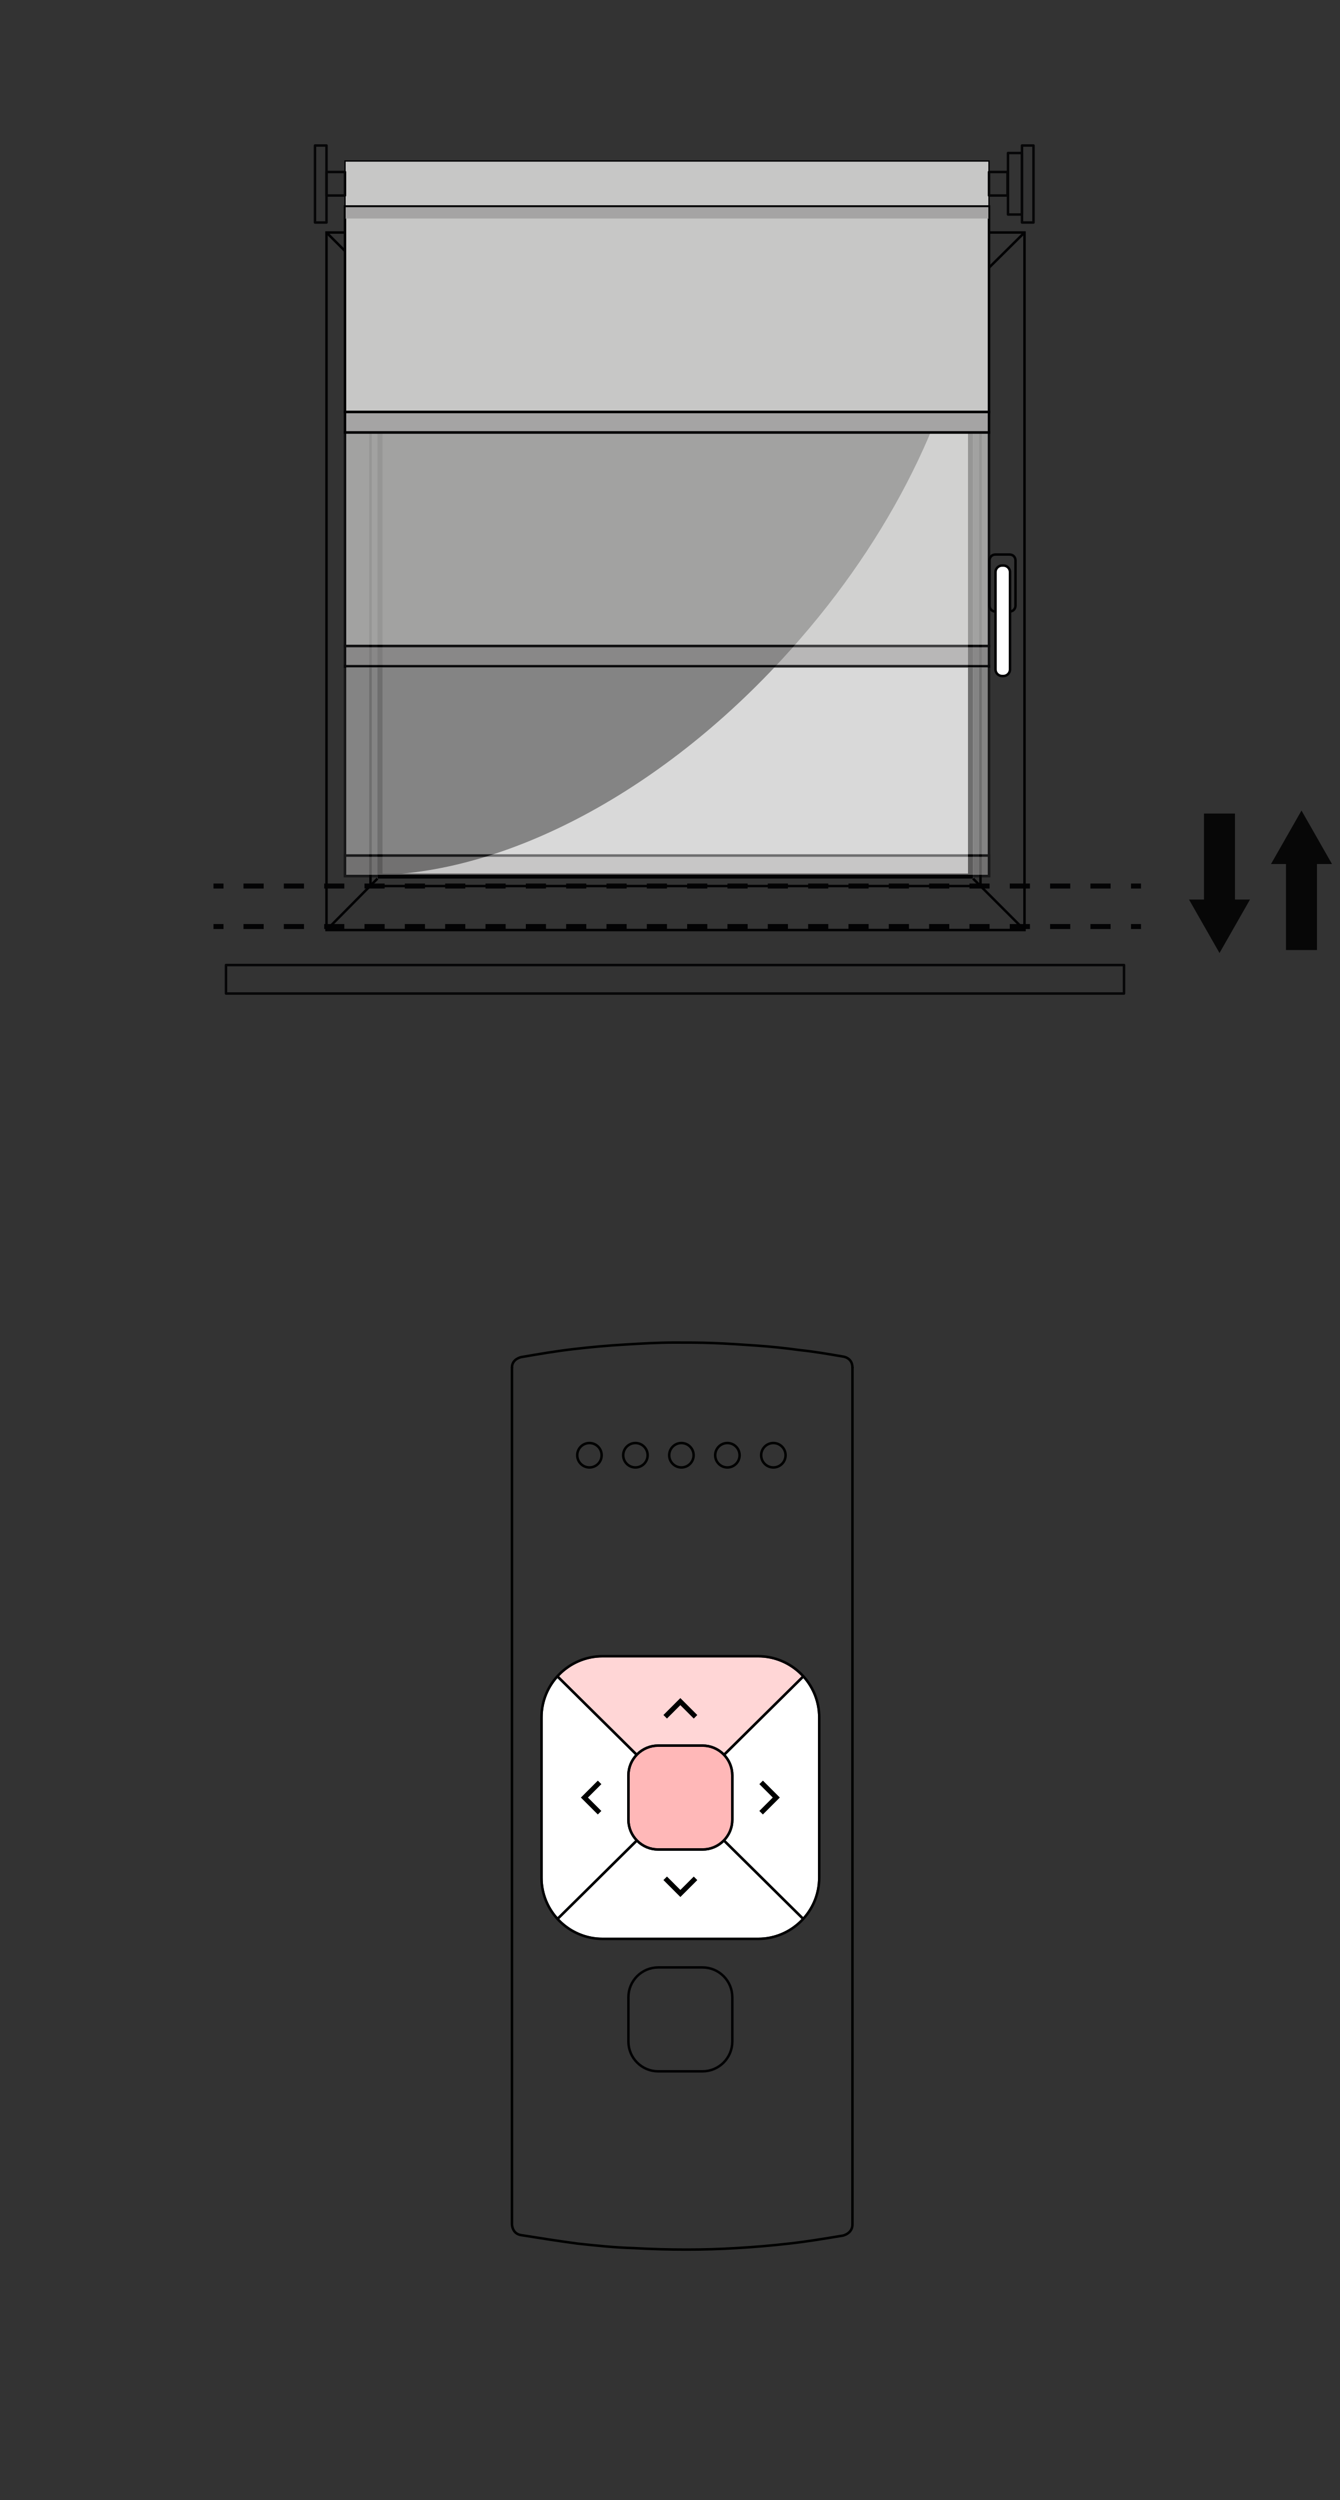 <?xml version="1.0" encoding="utf-8"?>
<!-- Generator: Adobe Illustrator 28.2.0, SVG Export Plug-In . SVG Version: 6.00 Build 0)  -->
<svg version="1.1" id="Ebene_1" xmlns="http://www.w3.org/2000/svg" xmlns:xlink="http://www.w3.org/1999/xlink" x="0px" y="0px"
	 width="268px" height="500px" viewBox="0 0 268 500" style="enable-background:new 0 0 268 500;" xml:space="preserve">
<rect x="0" y="0" width="268" height="500" fill="#333333" stroke="none"/>
<style type="text/css">
	.st0{fill:none;stroke:#020203;stroke-width:0.5;stroke-linecap:round;stroke-linejoin:round;stroke-miterlimit:10;}
	.st1{fill:none;stroke:#060607;stroke-width:0.5;stroke-linecap:round;stroke-linejoin:round;stroke-miterlimit:10;}
	.st2{fill:none;stroke:#020203;stroke-width:0.5;stroke-miterlimit:10;}
	.st3{fill:#FFFFFF;}
	.st4{fill:#EFEFEF;}
	.st5{fill:#020203;}
	.st6{fill:#C7C7C6;stroke:#020203;stroke-width:0.26;stroke-miterlimit:10;}
	.st7{fill:#C7C7C6;stroke:#020203;stroke-width:0.5;stroke-miterlimit:10;}
	.st8{fill:#A5A4A4;stroke:#020203;stroke-width:0.5;stroke-miterlimit:10;}
	.st9{fill:#A5A4A4;stroke:#020203;stroke-width:0.26;stroke-miterlimit:10;}
	.st10{clip-path:url(#SVGID_00000124158220371468490000000007369171941032620186_);}
	.st11{opacity:0.83;}
	.st12{fill:#CBEFAF;}
	.st13{fill:none;}
	.st14{fill:#ECECED;}
	.st15{fill:none;stroke:#020203;stroke-width:0.5;stroke-linecap:round;stroke-linejoin:round;stroke-miterlimit:10;}
	
		.st16{fill:none;stroke:url(#SVGID_00000095313533976684202700000011303797963346006448_);stroke-width:0.5;stroke-linecap:round;stroke-linejoin:round;stroke-miterlimit:10;}
	
		.st17{fill:none;stroke:url(#SVGID_00000084518873097895866870000012013899832519046829_);stroke-width:0.5;stroke-linecap:round;stroke-linejoin:round;stroke-miterlimit:10;}
	.st18{fill:none;stroke:#020203;stroke-linecap:round;stroke-linejoin:round;stroke-miterlimit:10;}
	.st19{fill:none;stroke:#050607;}
	.st20{fill:#FFFFFF;stroke:#070707;}
	.st21{fill:#656464;}
	.st22{fill:#9E9D9C;}
	
		.st23{fill:none;stroke:url(#SVGID_00000148641155862085024660000015108692627672592533_);stroke-width:0.5;stroke-linecap:round;stroke-linejoin:round;stroke-miterlimit:10;}
	
		.st24{fill:none;stroke:url(#SVGID_00000121974012485767675650000006572207689930489730_);stroke-width:0.5;stroke-linecap:round;stroke-linejoin:round;stroke-miterlimit:10;}
	.st25{fill:#090603;}
	.st26{fill:#FFFFFF;stroke:#020203;stroke-width:0.5;stroke-linecap:round;stroke-linejoin:round;stroke-miterlimit:10;}
	.st27{fill:#FFFFFF;stroke:#020203;stroke-width:0.5;stroke-miterlimit:10;}
	.st28{fill:none;stroke:#030405;stroke-miterlimit:10;stroke-dasharray:4.033,4.033;}
	.st29{opacity:0.75;}
	.st30{opacity:0.55;}
	.st31{fill:none;stroke:#030304;stroke-miterlimit:10;}
	.st32{fill:none;stroke:#030304;stroke-miterlimit:10;stroke-dasharray:4.033,4.033;}
	.st33{fill:#070707;}
	.st34{fill:none;stroke:#030304;stroke-width:0.5;stroke-miterlimit:10;}
	.st35{fill:#030304;}
	.st36{fill:#C8C7C7;stroke:#030304;stroke-width:0.26;stroke-miterlimit:10;}
	.st37{fill:#C8C7C7;stroke:#030304;stroke-width:0.5;stroke-miterlimit:10;}
	.st38{fill:#A5A4A3;stroke:#030304;stroke-width:0.5;stroke-miterlimit:10;}
	.st39{fill:#A5A4A3;stroke:#030304;stroke-width:0.26;stroke-miterlimit:10;}
	.st40{fill:none;stroke:#030304;stroke-width:0.5;stroke-linecap:round;stroke-linejoin:round;stroke-miterlimit:10;}
	.st41{fill:none;stroke:#030405;stroke-miterlimit:10;}
	.st42{fill:#060607;}
	.st43{fill:#060607;stroke:#090603;stroke-width:0.5;stroke-miterlimit:10;}
	.st44{fill:#C7C7C8;}
	.st45{fill:none;stroke:#060606;stroke-width:0.5;stroke-linecap:round;stroke-linejoin:round;stroke-miterlimit:10;}
	.st46{fill:none;stroke:#000000;stroke-width:0.5;stroke-miterlimit:10;}
	.st47{fill:#C6C6C5;stroke:#000000;stroke-width:0.26;stroke-miterlimit:10;}
	.st48{fill:#C6C6C5;stroke:#000000;stroke-width:0.5;stroke-miterlimit:10;}
	.st49{fill:#A5A5A5;stroke:#000000;stroke-width:0.5;stroke-miterlimit:10;}
	.st50{fill:#A5A5A5;stroke:#000000;stroke-width:0.26;stroke-miterlimit:10;}
	.st51{fill:none;stroke:#050606;stroke-width:0.5;stroke-linecap:round;stroke-linejoin:round;stroke-miterlimit:10;}
	.st52{fill:none;stroke:#020202;stroke-width:0.5;stroke-miterlimit:10;}
	.st53{fill:#EEEEEE;}
	.st54{fill:#020202;}
	.st55{fill:#C7C6C5;stroke:#020202;stroke-width:0.26;stroke-miterlimit:10;}
	.st56{fill:#C7C6C5;stroke:#020202;stroke-width:0.5;stroke-miterlimit:10;}
	.st57{fill:#A4A3A2;stroke:#020202;stroke-width:0.5;stroke-miterlimit:10;}
	.st58{fill:#A4A3A2;stroke:#020202;stroke-width:0.26;stroke-miterlimit:10;}
	.st59{fill:none;stroke:#020203;}
	.st60{fill:none;stroke:#000000;stroke-width:0.5;stroke-linecap:round;stroke-linejoin:round;stroke-miterlimit:10;}
	.st61{fill:#FFFFFF;stroke:#000000;stroke-miterlimit:10;}
	.st62{fill:none;stroke:#020203;stroke-width:0.5;}
	.st63{fill:none;stroke:#020203;stroke-width:0.32;}
	.st64{fill:none;stroke:#000100;stroke-width:0.5;stroke-linecap:round;stroke-linejoin:round;stroke-miterlimit:10;}
	.st65{fill:none;stroke:#000100;stroke-width:0.5;stroke-miterlimit:10;}
	.st66{fill:none;stroke:#000100;stroke-miterlimit:10;}
	.st67{opacity:0.6;fill:#FF0000;}
	.st68{opacity:0.2;fill:#FF0000;}
	.st69{fill:#FF0000;}
	.st70{opacity:0.8;fill:#FF0000;}
	.st71{opacity:0.4;fill:#FF0000;}
	.st72{fill:#FFD6D6;stroke:#000000;stroke-width:0.5;stroke-miterlimit:10;}
	.st73{fill:none;stroke:#FF0000;stroke-linecap:round;stroke-miterlimit:10;}
	.st74{fill:#FFD6D6;}
	.st75{fill:#FFB8B8;}
</style>
<g>
	<g>
		<g>
			<g>
				<defs>
					<ellipse id="SVGID_1_" cx="423" cy="-166.528" rx="98.5" ry="98.8"/>
				</defs>
				<clipPath id="SVGID_00000021110300350283444770000003262439031705811361_">
					<use xlink:href="#SVGID_1_"  style="overflow:visible;"/>
				</clipPath>
				<g style="clip-path:url(#SVGID_00000021110300350283444770000003262439031705811361_);">
				</g>
			</g>
		</g>
	</g>
</g>
<g>
	<g>
		<line class="st31" x1="42.7" y1="185.3" x2="44.7" y2="185.3"/>
		<line class="st32" x1="48.7" y1="185.3" x2="224.2" y2="185.3"/>
		<line class="st31" x1="226.2" y1="185.3" x2="228.2" y2="185.3"/>
	</g>
</g>
<g>
	<g>
		<line class="st31" x1="42.7" y1="177.2" x2="44.7" y2="177.2"/>
		<line class="st32" x1="48.7" y1="177.2" x2="224.2" y2="177.2"/>
		<line class="st31" x1="226.2" y1="177.2" x2="228.2" y2="177.2"/>
	</g>
</g>
<g>
	<g>
		<g>
			<g>
				<g>
					<polygon class="st33" points="240.8,162.7 240.8,179.9 237.8,179.9 
						243.9,190.6 250,179.9 247,179.9 247,162.7 					"/>
				</g>
			</g>
		</g>
	</g>
</g>
<polygon class="st33" points="263.4,190 263.4,172.8 266.4,172.8 260.3,162.1 
	254.2,172.8 257.2,172.8 257.2,190 "/>
<g>
	<rect x="45.2" y="193" class="st1" width="179.6" height="5.7"/>
	<rect x="65.3" y="46.5" class="st2" width="139.6" height="139.5"/>
	<rect x="74.1" y="55.3" class="st2" width="122" height="121.9"/>
	<line class="st2" x1="75.5" y1="56.7" x2="65.3" y2="46.5"/>
	<line class="st2" x1="194.6" y1="56.7" x2="204.9" y2="46.5"/>
	<line class="st2" x1="65.3" y1="186" x2="75.5" y2="175.7"/>
	<line class="st2" x1="204.9" y1="186" x2="194.6" y2="175.7"/>
	<g>
		<g>
			<path class="st2" d="M203.1,121.1c0,0.7-0.5,1.2-1.2,1.2h-2.8
				c-0.7,0-1.2-0.5-1.2-1.2v-9c0-0.7,0.5-1.2,1.2-1.2h2.8
				c0.7,0,1.2,0.5,1.2,1.2V121.1z"/>
		</g>
		<g>
			<path class="st3" d="M202,133.9c0,0.7-0.6,1.3-1.3,1.3h-0.3
				c-0.7,0-1.3-0.6-1.3-1.3v-19.5c0-0.7,0.6-1.3,1.3-1.3h0.3
				c0.7,0,1.3,0.6,1.3,1.3V133.9z"/>
			<path class="st2" d="M202,133.9c0,0.7-0.6,1.3-1.3,1.3h-0.3
				c-0.7,0-1.3-0.6-1.3-1.3v-19.5c0-0.7,0.6-1.3,1.3-1.3h0.3
				c0.7,0,1.3,0.6,1.3,1.3V133.9z"/>
		</g>
	</g>
	<g>
		<path class="st4" d="M160.1,127.7C134.5,157.4,102.1,174.5,75.5,175v0.7h119.1v-119
			h-0.2C191.5,79.4,179.8,105,160.1,127.7z"/>
	</g>
	<g>
		<path class="st5" d="M193.6,57.7v117H76.5v-117L193.6,57.7 M194.6,56.7H75.5v119h119.1
			V56.7L194.6,56.7z"/>
	</g>
	<rect x="69" y="32.2" class="st6" width="128.8" height="9.1"/>
	<rect x="63" y="29.1" class="st1" width="2.3" height="15.4"/>
	<g>
		<rect x="201.6" y="30.6" class="st1" width="2.8" height="12.3"/>
		<rect x="204.4" y="29.1" class="st1" width="2.3" height="15.4"/>
	</g>
	<rect x="65.3" y="34.4" class="st1" width="3.7" height="4.7"/>
	<rect x="197.8" y="34.4" class="st1" width="3.7" height="4.7"/>
	<g>
		<rect x="69" y="41.3" class="st7" width="128.8" height="41.1"/>
		<rect x="69" y="82.4" class="st8" width="128.8" height="4.1"/>
	</g>
	<g class="st29">
		<rect x="69" y="86.5" class="st7" width="128.8" height="42.7"/>
		<rect x="69" y="129.2" class="st8" width="128.8" height="4.1"/>
	</g>
	<g class="st30">
		<rect x="69" y="133.2" class="st7" width="128.8" height="42"/>
		<rect x="69" y="171.1" class="st8" width="128.8" height="4.1"/>
	</g>
	<polyline class="st9" points="69,43.7 69,41.3 197.8,41.3 197.8,43.7 	"/>
</g>
<g>
	<g>
		<g>
			<g>
				<g>
					<path class="st64" d="M170.491,273.5c-0.015-2.024-1.9-2.2-1.9-2.2
						c-2.9-0.5-5.8-1-8.7-1.3c-2.9-0.4-5.8-0.7-8.7-0.9
						c-2.9-0.2-5.8-0.4-8.6-0.5c-2.6-0.1-5.1-0.1-7.7-0.1
						c-3.3,0-6.6,0.2-9.9,0.4c-3.4,0.2-6.8,0.5-10.2,0.9
						c-3.5,0.4-7,1-10.5,1.6c0,0-1.9,0.334-1.9,2.1"/>
				</g>
				<path class="st64" d="M102.391,273.5v171.3c0,0-0.009,1.909,1.8,2.2
					c3.7,0.6,7.6,1.2,11.3,1.7c3.7,0.4,7.5,0.8,11.2,0.9
					c3.5,0.2,7.1,0.3,10.6,0.3c3.4,0,6.7-0.1,10-0.3
					c3.5-0.2,7-0.5,10.5-0.9c3.6-0.4,7.2-1,10.8-1.6
					c0,0,1.952-0.411,1.9-2.3V273.5"/>
			</g>
		</g>
		<circle class="st65" cx="136.282" cy="291.036" r="2.442"/>
		<circle class="st65" cx="154.674" cy="291.036" r="2.442"/>
		<circle class="st65" cx="117.889" cy="291.036" r="2.442"/>
		<circle class="st65" cx="127.086" cy="291.036" r="2.442"/>
		<circle class="st65" cx="145.478" cy="291.036" r="2.442"/>
	</g>
	<path class="st74" d="M120.537,331.476h31.067c3.433,0,6.526,1.458,8.714,3.777
		l-15.513,15.347c-1.118-1.078-2.635-1.745-4.307-1.745h-8.854
		c-1.67,0-3.184,0.665-4.302,1.74l-15.514-15.348
		C114.017,332.931,117.107,331.476,120.537,331.476z"/>
	<path class="st75" d="M140.498,369.636h-8.854c-3.15,0-5.714-2.563-5.714-5.714v-8.853
		c0-3.151,2.563-5.714,5.714-5.714h8.854c3.15,0,5.714,2.563,5.714,5.714v8.853
		C146.212,367.073,143.648,369.636,140.498,369.636z"/>
	<path class="st3" d="M108.543,343.47c0-3.004,1.118-5.746,2.949-7.853l15.505,15.34
		c-0.972,1.097-1.567,2.535-1.567,4.112v8.853c0,1.593,0.607,3.043,1.596,4.143
		l-15.506,15.339c-1.848-2.111-2.978-4.865-2.978-7.884V343.47z"/>
	<path class="st3" d="M151.604,387.515h-31.067c-3.415,0-6.493-1.442-8.68-3.74
		l15.517-15.35c1.115,1.058,2.616,1.712,4.271,1.712h8.854
		c1.657,0,3.161-0.656,4.276-1.717l15.516,15.35
		C158.103,386.071,155.022,387.515,151.604,387.515z"/>
	<path class="st3" d="M163.599,375.521c0,3.016-1.128,5.768-2.972,7.878l-15.506-15.339
		c0.985-1.1,1.591-2.548,1.591-4.138v-8.853c0-1.575-0.594-3.01-1.562-4.106
		l15.506-15.339c1.828,2.106,2.944,4.846,2.944,7.847V375.521z"/>
	<g>
		<g>
			<polyline class="st66" points="133.038,343.339 136.067,340.309 139.104,343.346 			"/>
			<polyline class="st66" points="139.104,375.652 136.074,378.682 133.038,375.645 			"/>
			<polyline class="st66" points="119.914,362.529 116.884,359.499 119.921,356.462 			"/>
			<polyline class="st66" points="152.227,356.462 155.257,359.492 152.221,362.529 			"/>
		</g>
		<path class="st2" d="M151.605,387.765h-31.067c-6.762,0-12.245-5.482-12.245-12.245v-32.051
			c0-6.762,5.482-12.245,12.245-12.245h31.067c6.762,0,12.245,5.482,12.245,12.245
			v32.051C163.849,382.283,158.367,387.765,151.605,387.765z"/>
		<path class="st2" d="M140.498,369.886h-8.853c-3.294,0-5.964-2.67-5.964-5.964v-8.853
			c0-3.294,2.67-5.964,5.964-5.964h8.853c3.294,0,5.964,2.67,5.964,5.964v8.853
			C146.462,367.216,143.791,369.886,140.498,369.886z"/>
		<line class="st2" x1="144.806" y1="350.95" x2="160.676" y2="335.25"/>
		<line class="st2" x1="127.347" y1="350.95" x2="111.476" y2="335.25"/>
		<line class="st2" x1="144.806" y1="368.1" x2="160.676" y2="383.8"/>
		<line class="st2" x1="127.347" y1="368.1" x2="111.476" y2="383.8"/>
	</g>
	<path class="st2" d="M140.498,414.25h-8.853c-3.294,0-5.964-2.67-5.964-5.964v-8.853
		c0-3.294,2.67-5.964,5.964-5.964h8.853c3.294,0,5.964,2.67,5.964,5.964v8.853
		C146.462,411.58,143.791,414.25,140.498,414.25z"/>
</g>
</svg>
